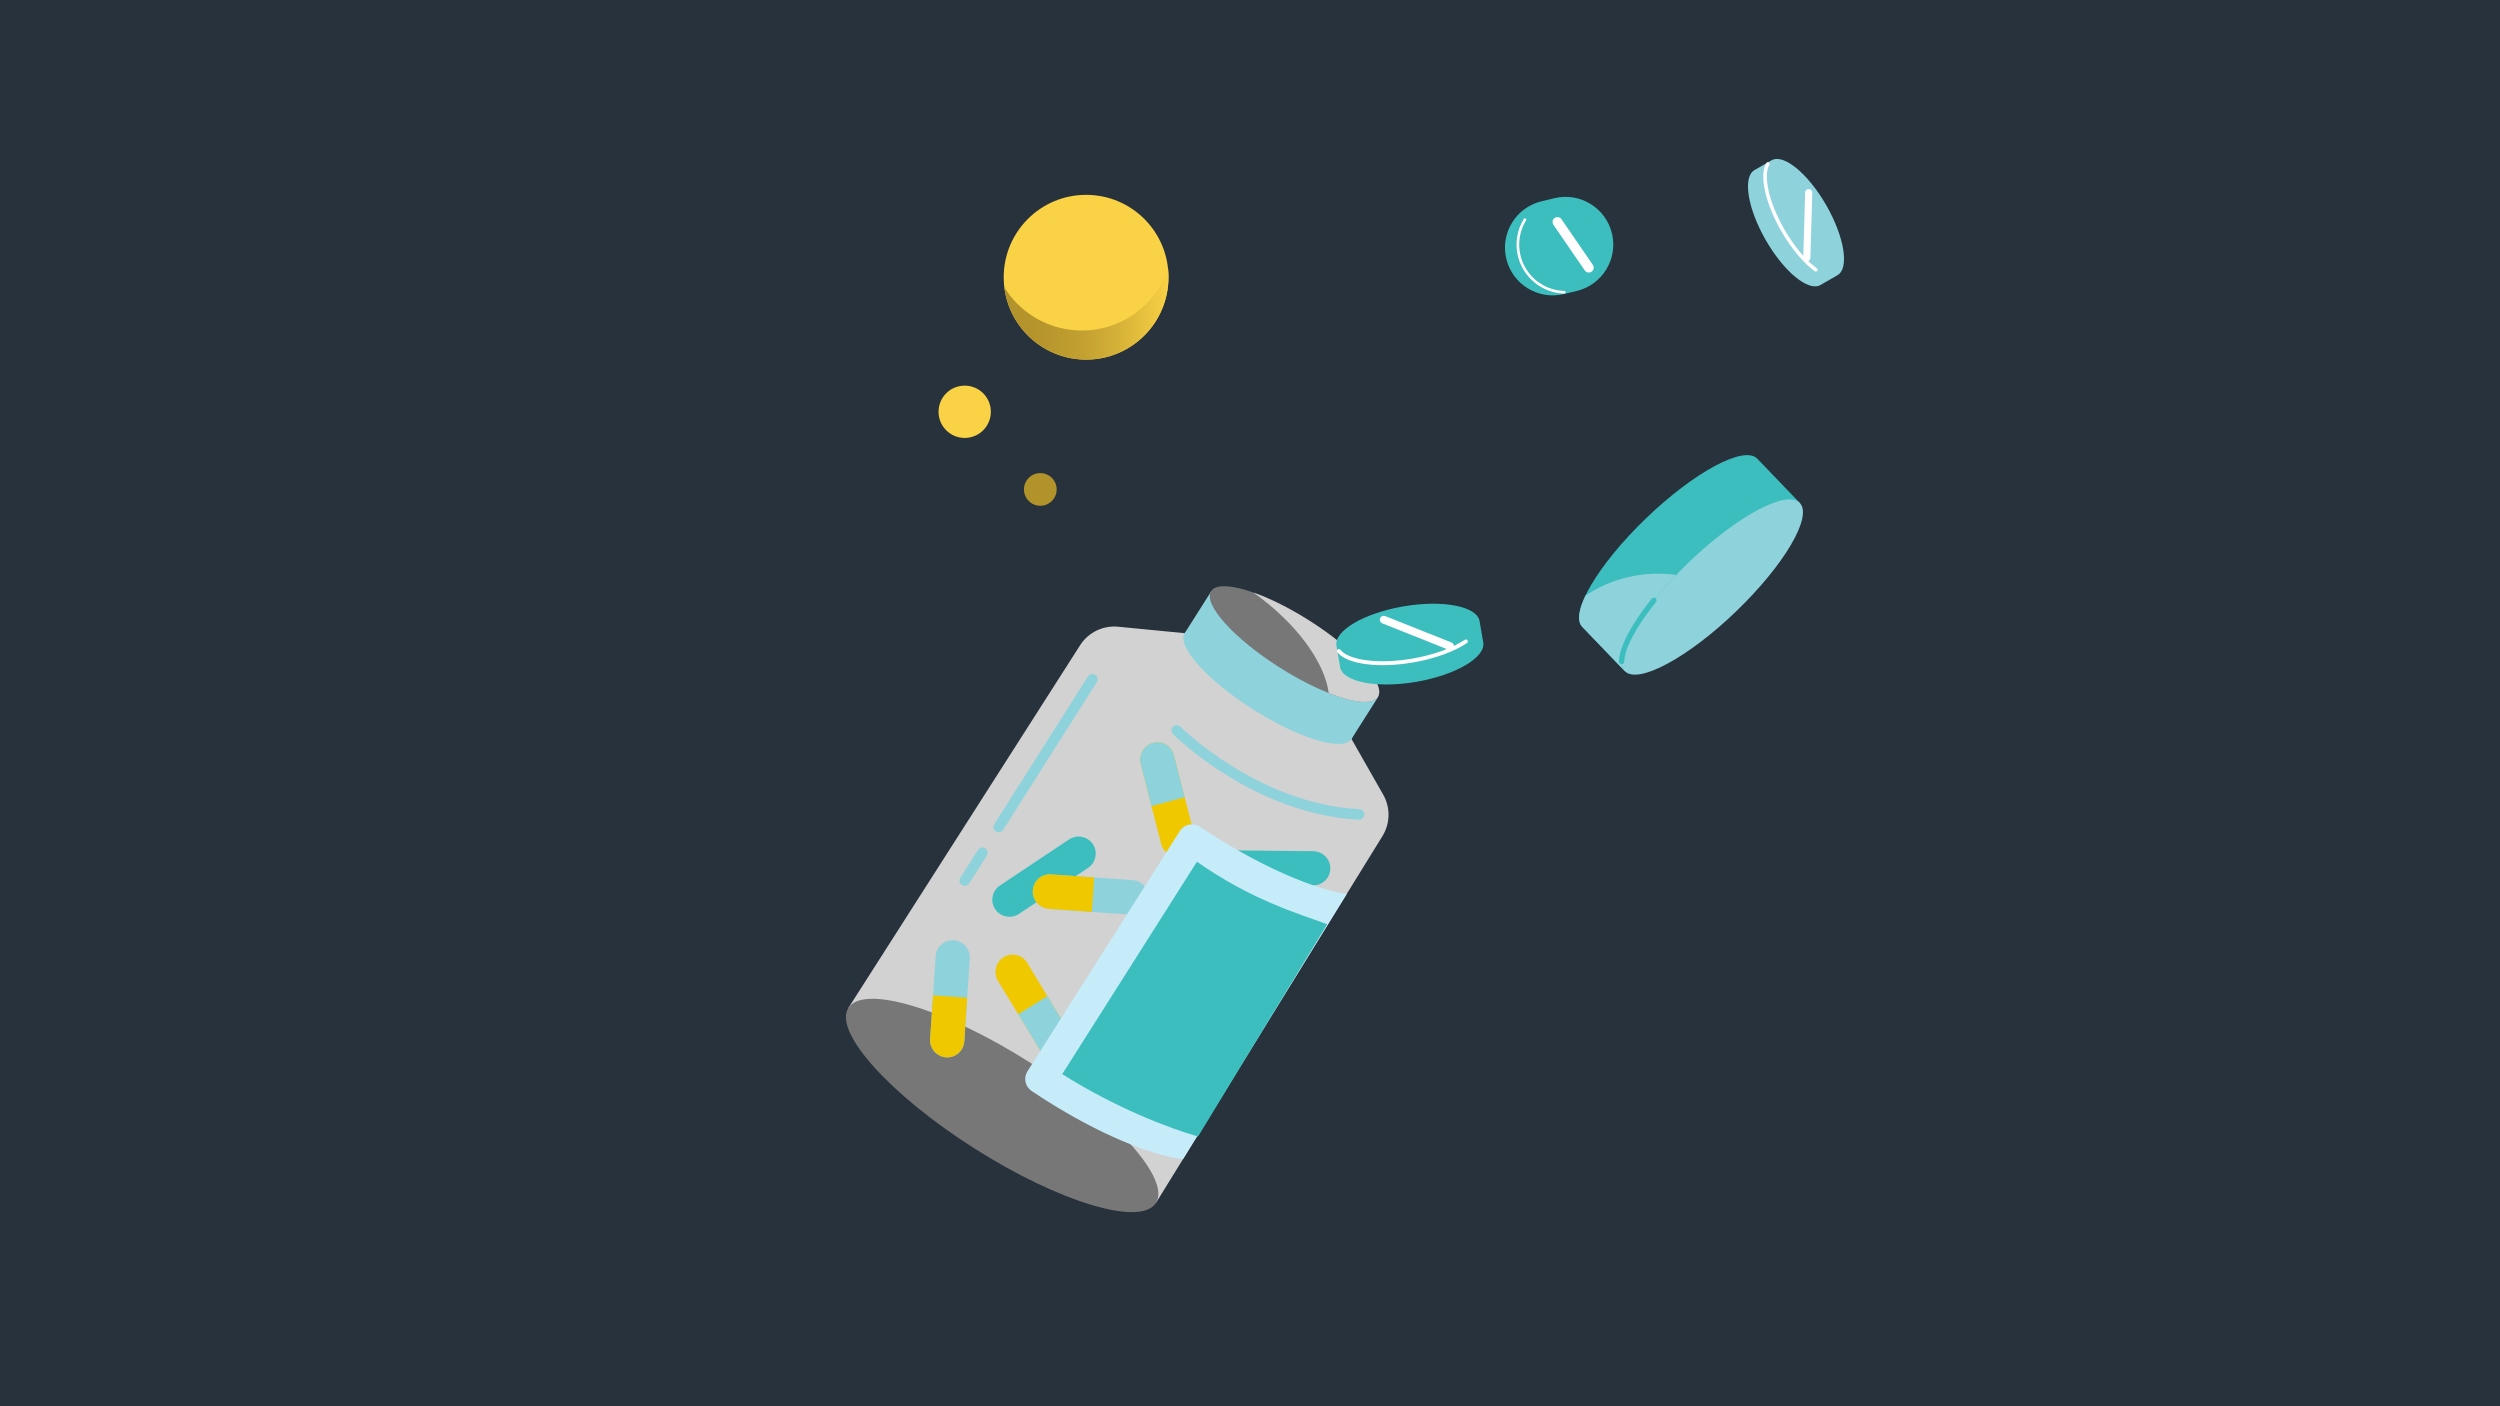 <?xml version="1.0" encoding="UTF-8"?>
<svg id="Guide" xmlns="http://www.w3.org/2000/svg" xmlns:xlink="http://www.w3.org/1999/xlink" viewBox="0 0 288 162">
  <defs>
    <style>
      .cls-1 {
        fill: url(#linear-gradient);
      }

      .cls-2 {
        stroke-width: .305px;
      }

      .cls-2, .cls-3, .cls-4, .cls-5, .cls-6, .cls-7, .cls-8, .cls-9 {
        fill: none;
        stroke-linecap: round;
        stroke-linejoin: round;
      }

      .cls-2, .cls-3, .cls-6, .cls-7, .cls-8, .cls-9 {
        stroke: #fff;
      }

      .cls-10 {
        fill: #fad246;
      }

      .cls-11 {
        fill: #f0c800;
      }

      .cls-12 {
        fill: #8ed2db;
      }

      .cls-13 {
        fill: #b2922b;
      }

      .cls-14 {
        fill: #d2d2d2;
      }

      .cls-15 {
        fill: #c7ecf9;
      }

      .cls-16 {
        fill: #3cbebe;
      }

      .cls-17 {
        fill: #28323c;
      }

      .cls-18 {
        fill: #777;
      }

      .cls-3 {
        stroke-width: 1.13px;
      }

      .cls-4 {
        stroke: #8ed2db;
        stroke-width: 1.214px;
      }

      .cls-5 {
        stroke: #3cbebe;
        stroke-width: .613px;
      }

      .cls-6 {
        stroke-width: .452px;
      }

      .cls-7 {
        stroke-width: .904px;
      }

      .cls-8 {
        stroke-width: .825px;
      }

      .cls-9 {
        stroke-width: .412px;
      }
    </style>
    <linearGradient id="linear-gradient" x1="115.701" y1="36.211" x2="134.61" y2="36.211" gradientUnits="userSpaceOnUse">
      <stop offset="0" stop-color="#b2922b"/>
      <stop offset=".231" stop-color="#b6952c"/>
      <stop offset=".47" stop-color="#c2a031"/>
      <stop offset=".713" stop-color="#d7b338"/>
      <stop offset=".957" stop-color="#f4cc43"/>
      <stop offset="1" stop-color="#fad246"/>
    </linearGradient>
  </defs>
  <rect class="cls-17" width="288" height="162"/>
  <g>
    <g>
      <circle class="cls-10" cx="125.119" cy="31.937" r="9.491"/>
      <path class="cls-1" d="m130.496,36.286c-4.815,3.239-11.344,1.962-14.583-2.854-.074-.11-.143-.221-.212-.333.176,1.435.681,2.852,1.544,4.134,2.926,4.349,8.823,5.503,13.172,2.577,3.002-2.019,4.48-5.454,4.147-8.818-.718,2.087-2.096,3.966-4.068,5.293Z"/>
    </g>
    <circle class="cls-10" cx="111.133" cy="47.438" r="3.013"/>
    <g>
      <path class="cls-12" d="m210.387,23.648c-2.097-3.656-4.918-5.976-6.301-5.183l-1.968,1.129c-1.383.793-.805,4.4,1.292,8.056,2.097,3.656,4.918,5.976,6.301,5.183l1.968-1.129c1.383-.793.805-4.4-1.292-8.056Z"/>
      <path class="cls-9" d="m209.181,31.079c-1.244-.9-2.636-2.522-3.804-4.558-1.835-3.199-2.507-6.36-1.72-7.632"/>
      <line class="cls-8" x1="208.364" y1="22.193" x2="208.145" y2="29.688"/>
    </g>
    <g>
      <path class="cls-16" d="m179.076,22.831l-1.485.355c-2.952.705-4.773,3.67-4.067,6.622s3.67,4.773,6.622,4.067c.253-.06,1.232-.294,1.485-.355,2.952-.705,4.773-3.67,4.067-6.622-.705-2.952-3.67-4.773-6.622-4.067Z"/>
      <path class="cls-2" d="m180.211,33.67c-2.43-.061-4.61-1.742-5.202-4.217-.353-1.476-.074-2.955.662-4.153"/>
      <line class="cls-3" x1="179.418" y1="25.574" x2="183.029" y2="30.832"/>
    </g>
    <g>
      <path class="cls-16" d="m207.337,57.938l-4.899-5.097c-1.503-1.564-7.235,1.506-12.802,6.857-5.567,5.351-8.862,10.956-7.359,12.52l4.899,5.097,20.162-19.377Z"/>
      <ellipse class="cls-12" cx="197.256" cy="67.626" rx="13.982" ry="3.927" transform="translate(8.175 155.555) rotate(-43.864)"/>
      <path class="cls-12" d="m193.1,66.231c-3.74-.528-7.443.38-10.453,2.376-.8,1.677-.98,2.976-.37,3.61l4.899,5.097c-1.368-1.424,1.243-6.2,5.925-11.083Z"/>
      <path class="cls-5" d="m186.812,76.202c.023-1.565,1.408-4.164,3.718-7.05"/>
    </g>
    <g>
      <path class="cls-14" d="m133.164,138.583l-35.431-22.467,26.694-41.782c.945-1.48,2.64-2.305,4.387-2.135l7.661.744,19.217,12.185,3.656,6.421c.846,1.486.812,3.316-.089,4.77l-26.096,42.264Z"/>
      <g>
        <path class="cls-16" d="m153.253,100.046v-0c.001-.136-.012-.269-.038-.398-.013-.064-.029-.128-.048-.189-.057-.186-.141-.36-.247-.518-.071-.106-.152-.204-.241-.294-.134-.135-.288-.251-.456-.344-.169-.093-.352-.162-.546-.203-.129-.028-.264-.043-.401-.044l-9.536-.097c-1.1-.011-1.997.862-2.005,1.951h0c-.008,1.089.877,1.98,1.977,1.992l9.536.097c1.1.011,1.997-.862,2.005-1.951Z"/>
        <path class="cls-16" d="m123.141,96.712l-7.936,5.288c-.915.61-1.165,1.837-.559,2.741h0c.607.904,1.84,1.143,2.755.533l7.936-5.288c.915-.61,1.165-1.837.559-2.741-.606-.904-1.84-1.143-2.755-.533Z"/>
      </g>
      <ellipse class="cls-18" cx="115.448" cy="127.35" rx="5.892" ry="20.977" transform="translate(-53.926 156.652) rotate(-57.622)"/>
      <g>
        <ellipse class="cls-12" cx="146.083" cy="79.035" rx="3.196" ry="11.377" transform="translate(1.107 160.083) rotate(-57.622)"/>
        <rect class="cls-12" x="144.747" y="65.229" width="5.753" height="22.755" transform="translate(3.874 160.256) rotate(-57.622)"/>
        <ellipse class="cls-18" cx="149.126" cy="74.197" rx="3.196" ry="11.377" transform="translate(6.606 160.406) rotate(-57.622)"/>
        <path class="cls-14" d="m150.837,71.498c-2.296-1.456-4.548-2.566-6.44-3.236,4.966,3.529,8.203,8.028,8.677,11.578,2.866,1.137,5.069,1.382,5.66.45.945-1.491-2.59-5.427-7.897-8.792Z"/>
      </g>
      <g>
        <path class="cls-11" d="m133.764,97.21l-2.355-9.204c-.272-1.061.364-2.15,1.42-2.432h0c1.056-.282,2.132.35,2.404,1.412l2.355,9.204c.272,1.061-.364,2.15-1.42,2.432h0c-1.056.282-2.132-.35-2.404-1.412Z"/>
        <path class="cls-12" d="m136.475,91.841l-1.242-4.855c-.272-1.061-1.348-1.693-2.404-1.412s-1.692,1.37-1.42,2.432l1.242,4.855,3.824-1.02Z"/>
      </g>
      <g>
        <path class="cls-11" d="m118.336,110.92l4.925,8.124c.568.937.275,2.163-.653,2.739h0c-.929.576-2.142.284-2.71-.653l-4.925-8.124c-.568-.937-.275-2.163.653-2.739h0c.929-.576,2.142-.284,2.71.653Z"/>
        <path class="cls-12" d="m117.3,116.845l2.598,4.285c.568.937,1.781,1.229,2.71.653.929-.576,1.221-1.802.653-2.739l-2.598-4.285-3.363,2.086Z"/>
      </g>
      <g>
        <path class="cls-12" d="m130.497,101.391l-9.42-.662c-1.086-.076-2.026.751-2.098,1.848h0c-.073,1.097.749,2.048,1.835,2.125l9.42.662c1.086.076,2.026-.751,2.098-1.848h0c.073-1.097-.749-2.048-1.835-2.125Z"/>
        <path class="cls-11" d="m125.783,105.051l-4.969-.349c-1.086-.076-1.908-1.028-1.835-2.125.073-1.097,1.012-1.925,2.098-1.848l4.969.349-.263,3.973Z"/>
      </g>
      <g>
        <path class="cls-12" d="m111.717,110.442l-.63,9.514c-.073,1.097-1.012,1.925-2.098,1.848h0c-1.086-.076-1.908-1.028-1.835-2.125l.63-9.514c.073-1.097,1.012-1.925,2.098-1.848h0c1.086.076,1.908,1.028,1.835,2.125Z"/>
        <path class="cls-11" d="m107.486,114.661l-.332,5.018c-.073,1.097.749,2.048,1.835,2.125s2.026-.751,2.098-1.848l.332-5.018-3.934-.276Z"/>
      </g>
      <path class="cls-15" d="m155.136,102.998c-3.785-.597-9.481-3.015-15.346-6.734-.53-.336-1.05-.676-1.559-1.018-.771-.518-1.817-.297-2.314.487l-12.566,19.817-4.989,7.868c-.48.757-.269,1.757.474,2.258.531.358,1.074.713,1.629,1.065,6.113,3.876,12.04,6.337,15.814,6.798l18.858-30.541Z"/>
      <path class="cls-16" d="m137.885,99.267c6.115,4.299,11.436,5.922,15.01,7.202l-14.876,24.457c-3.338-.932-9.645-3.379-15.65-7.187l15.517-24.472Z"/>
      <g>
        <line class="cls-4" x1="113.171" y1="98.241" x2="111.142" y2="101.441"/>
        <line class="cls-4" x1="125.839" y1="78.262" x2="115.052" y2="95.274"/>
      </g>
      <path class="cls-4" d="m135.558,84.146s9.007,9.041,21.006,9.678"/>
    </g>
    <g>
      <path class="cls-16" d="m161.668,69.856c-4.552.783-8.003,2.814-7.706,4.537l.421,2.451c.296,1.723,4.227,2.484,8.779,1.701,4.552-.783,8.003-2.814,7.706-4.537l-.421-2.451c-.296-1.723-4.227-2.484-8.779-1.701Z"/>
      <path class="cls-6" d="m168.865,73.893c-1.395.941-3.588,1.765-6.124,2.201-3.983.685-7.491.188-8.504-1.101"/>
      <line class="cls-7" x1="159.409" y1="71.391" x2="167.043" y2="74.436"/>
    </g>
    <circle class="cls-13" cx="119.843" cy="56.383" r="1.883"/>
  </g>
</svg>